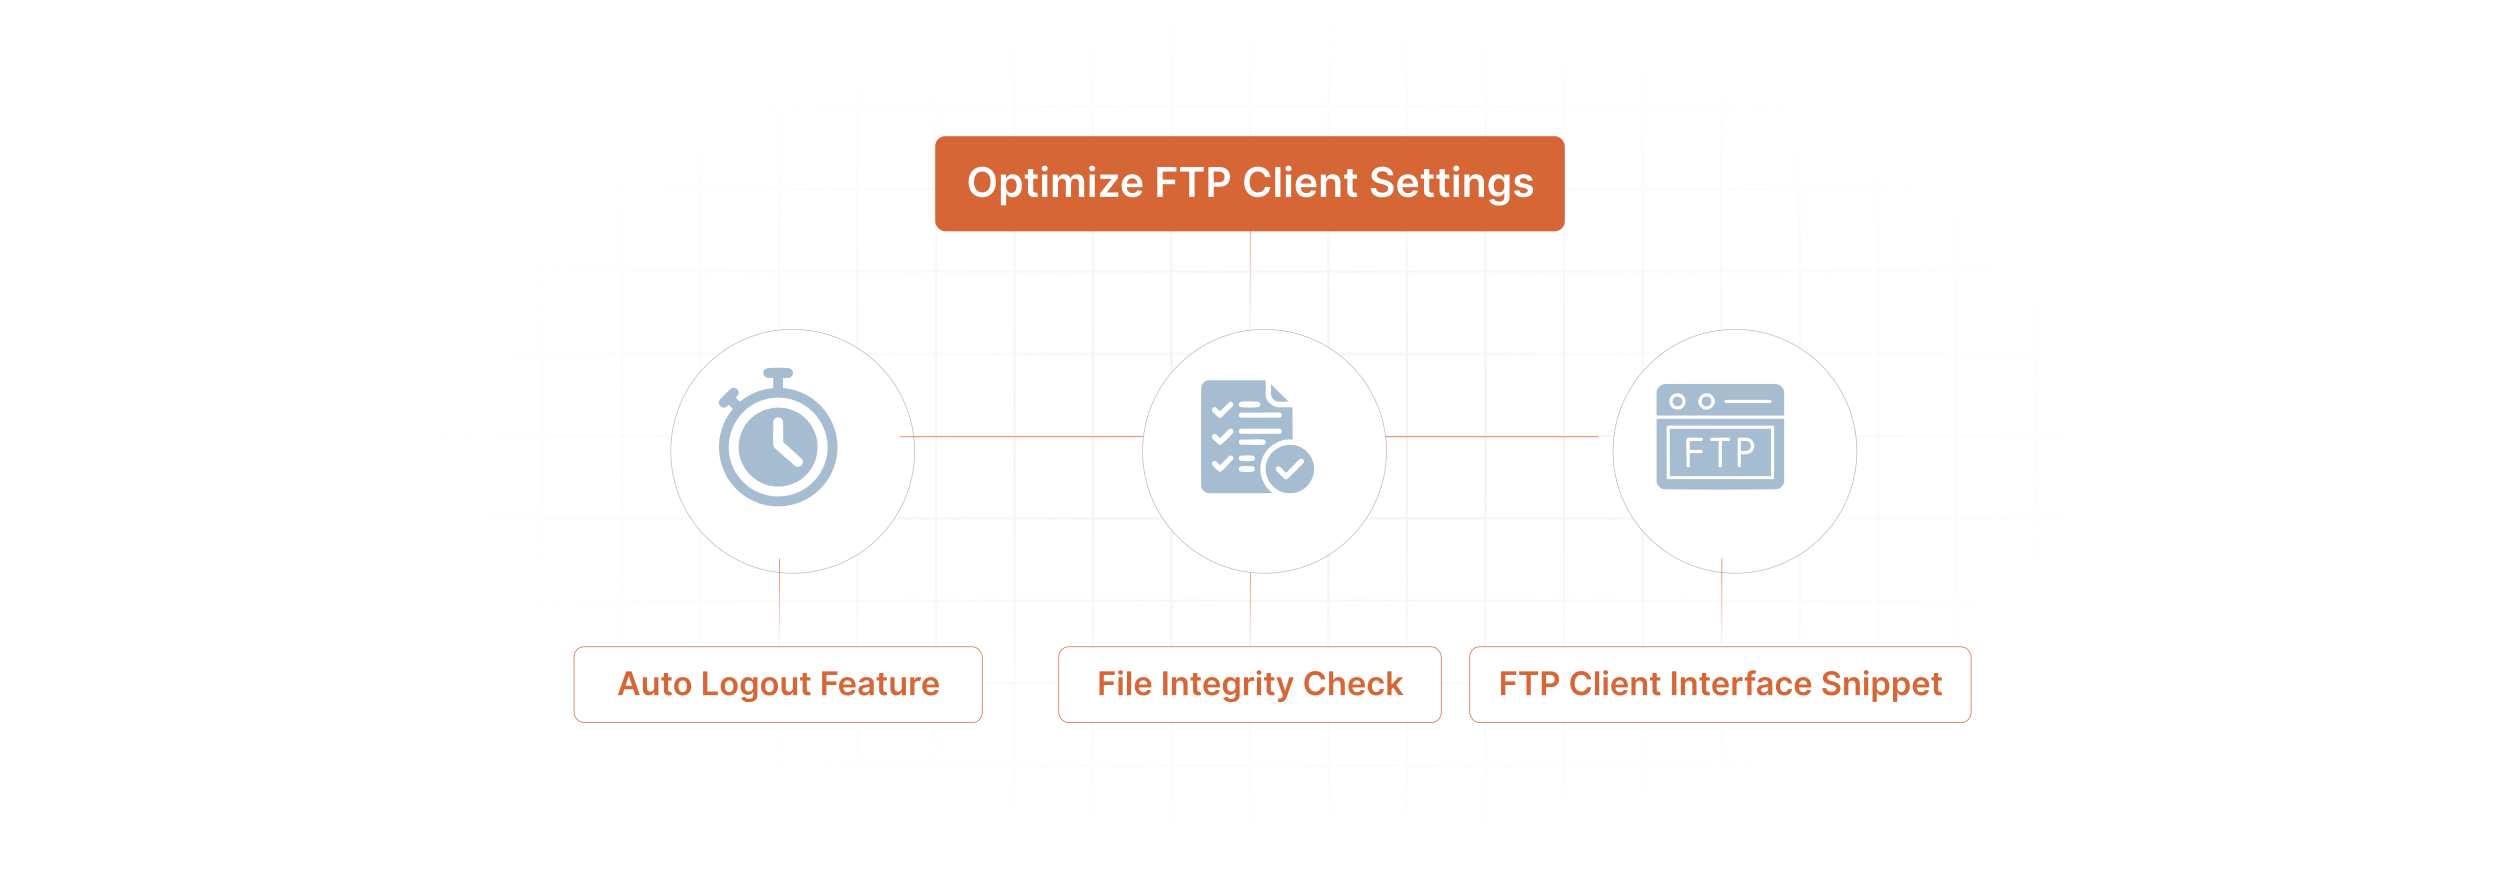 <?xml version="1.0" encoding="UTF-8"?>
<svg id="Layer_1" data-name="Layer 1" xmlns="http://www.w3.org/2000/svg" xmlns:xlink="http://www.w3.org/1999/xlink" viewBox="0 0 860 300">
  <defs>
    <filter id="luminosity-invert" x="39.647" y="-.272" width="782.115" height="300.272" color-interpolation-filters="sRGB" filterUnits="userSpaceOnUse">
      <feColorMatrix result="cm" values="-1 0 0 0 1 0 -1 0 0 1 0 0 -1 0 1 0 0 0 1 0"/>
    </filter>
    <radialGradient id="radial-gradient" cx="439.235" cy="148.479" fx="439.235" fy="148.479" r="298.487" gradientTransform="translate(0 74.962) scale(1 .495)" gradientUnits="userSpaceOnUse">
      <stop offset=".123" stop-color="#000" stop-opacity=".95"/>
      <stop offset="1" stop-color="#000" stop-opacity="0"/>
    </radialGradient>
    <mask id="mask" x="39.647" y="-.272" width="782.115" height="300.272" maskUnits="userSpaceOnUse">
      <g filter="url(#luminosity-invert)">
        <rect x="39.647" y="-.272" width="782.115" height="300.272" fill="url(#radial-gradient)"/>
      </g>
    </mask>
    <filter id="drop-shadow-1" x="509.36" y="67.751" width="175.2" height="175.2" filterUnits="userSpaceOnUse">
      <feOffset dx="5" dy="5"/>
      <feGaussianBlur result="blur" stdDeviation="15"/>
      <feFlood flood-color="#000" flood-opacity=".07"/>
      <feComposite in2="blur" operator="in"/>
      <feComposite in="SourceGraphic"/>
    </filter>
    <filter id="drop-shadow-2" x="185.36" y="67.751" width="174.72" height="175.2" filterUnits="userSpaceOnUse">
      <feOffset dx="5" dy="5"/>
      <feGaussianBlur result="blur-2" stdDeviation="15"/>
      <feFlood flood-color="#000" flood-opacity=".07"/>
      <feComposite in2="blur-2" operator="in"/>
      <feComposite in="SourceGraphic"/>
    </filter>
    <linearGradient id="linear-gradient" x1="430.25" y1="192.189" x2="430.25" y2="222.487" gradientUnits="userSpaceOnUse">
      <stop offset="0" stop-color="#d76636"/>
      <stop offset="1" stop-color="#d76636" stop-opacity="0"/>
    </linearGradient>
    <linearGradient id="linear-gradient-2" x1="430.25" y1="63.206" x2="430.25" y2="108.318" xlink:href="#linear-gradient"/>
    <linearGradient id="linear-gradient-3" x1="592.318" x2="592.318" xlink:href="#linear-gradient"/>
    <linearGradient id="linear-gradient-4" x1="268.182" x2="268.182" xlink:href="#linear-gradient"/>
    <filter id="drop-shadow-3" x="347.6" y="67.751" width="174.72" height="175.2" filterUnits="userSpaceOnUse">
      <feOffset dx="5" dy="5"/>
      <feGaussianBlur result="blur-3" stdDeviation="15"/>
      <feFlood flood-color="#000" flood-opacity=".07"/>
      <feComposite in2="blur-3" operator="in"/>
      <feComposite in="SourceGraphic"/>
    </filter>
  </defs>
  <rect y="0" width="860" height="300" fill="#fff"/>
  <g mask="url(#mask)">
    <g opacity=".4">
      <path d="M808.41,291.922H51.59V8.078h756.819v283.845ZM52.09,291.422h755.819V8.578H52.09v282.845Z" fill="#e6e6e6" stroke="#d6d6d6" stroke-miterlimit="10" stroke-width=".25"/>
      <rect x="51.84" y="36.413" width="756.319" height=".5" fill="#e6e6e6" stroke="#d6d6d6" stroke-miterlimit="10" stroke-width=".25"/>
      <rect x="51.84" y="64.747" width="756.319" height=".5" fill="#e6e6e6" stroke="#d6d6d6" stroke-miterlimit="10" stroke-width=".25"/>
      <rect x="51.84" y="93.082" width="756.319" height=".5" fill="#e6e6e6" stroke="#d6d6d6" stroke-miterlimit="10" stroke-width=".25"/>
      <rect x="51.84" y="121.415" width="756.319" height=".5" fill="none" stroke="#d6d6d6" stroke-miterlimit="10" stroke-width=".25"/>
      <rect x="51.84" y="149.75" width="756.319" height=".5" fill="#e6e6e6" stroke="#d6d6d6" stroke-miterlimit="10" stroke-width=".25"/>
      <rect x="51.84" y="178.084" width="756.319" height=".5" fill="#e6e6e6" stroke="#d6d6d6" stroke-miterlimit="10" stroke-width=".25"/>
      <rect x="51.84" y="206.418" width="756.319" height=".5" fill="#e6e6e6" stroke="#d6d6d6" stroke-miterlimit="10" stroke-width=".25"/>
      <rect x="51.84" y="234.753" width="756.319" height=".5" fill="#e6e6e6" stroke="#d6d6d6" stroke-miterlimit="10" stroke-width=".25"/>
      <rect x="51.84" y="263.087" width="756.319" height=".5" fill="#e6e6e6" stroke="#d6d6d6" stroke-miterlimit="10" stroke-width=".25"/>
      <rect x="780.898" y="8.328" width=".5" height="283.345" fill="#e6e6e6" stroke="#d6d6d6" stroke-miterlimit="10" stroke-width=".25"/>
      <rect x="753.887" y="8.328" width=".5" height="283.345" fill="#e6e6e6" stroke="#d6d6d6" stroke-miterlimit="10" stroke-width=".25"/>
      <rect x="726.875" y="8.328" width=".5" height="283.345" fill="#e6e6e6" stroke="#d6d6d6" stroke-miterlimit="10" stroke-width=".25"/>
      <rect x="699.864" y="8.328" width=".5" height="283.345" fill="#e6e6e6" stroke="#d6d6d6" stroke-miterlimit="10" stroke-width=".25"/>
      <rect x="672.852" y="8.328" width=".5" height="283.345" fill="#e6e6e6" stroke="#d6d6d6" stroke-miterlimit="10" stroke-width=".25"/>
      <rect x="645.841" y="8.328" width=".5" height="283.345" fill="#e6e6e6" stroke="#d6d6d6" stroke-miterlimit="10" stroke-width=".25"/>
      <rect x="618.83" y="8.328" width=".5" height="283.345" fill="#e6e6e6" stroke="#d6d6d6" stroke-miterlimit="10" stroke-width=".25"/>
      <rect x="591.818" y="8.328" width=".5" height="283.345" fill="#e6e6e6" stroke="#d6d6d6" stroke-miterlimit="10" stroke-width=".25"/>
      <rect x="564.807" y="8.328" width=".5" height="283.345" fill="#e6e6e6" stroke="#d6d6d6" stroke-miterlimit="10" stroke-width=".25"/>
      <rect x="537.795" y="8.328" width=".5" height="283.345" fill="#e6e6e6" stroke="#d6d6d6" stroke-miterlimit="10" stroke-width=".25"/>
      <rect x="510.784" y="8.328" width=".5" height="283.345" fill="#e6e6e6" stroke="#d6d6d6" stroke-miterlimit="10" stroke-width=".25"/>
      <rect x="483.772" y="8.328" width=".5" height="283.345" fill="#e6e6e6" stroke="#d6d6d6" stroke-miterlimit="10" stroke-width=".25"/>
      <rect x="456.761" y="8.328" width=".5" height="283.345" fill="#e6e6e6" stroke="#d6d6d6" stroke-miterlimit="10" stroke-width=".25"/>
      <rect x="429.75" y="8.328" width=".5" height="283.345" fill="#e6e6e6" stroke="#d6d6d6" stroke-miterlimit="10" stroke-width=".25"/>
      <rect x="402.738" y="8.328" width=".5" height="283.345" fill="#e6e6e6" stroke="#d6d6d6" stroke-miterlimit="10" stroke-width=".25"/>
      <rect x="375.727" y="8.328" width=".5" height="283.345" fill="#e6e6e6" stroke="#d6d6d6" stroke-miterlimit="10" stroke-width=".25"/>
      <rect x="348.716" y="8.328" width=".5" height="283.345" fill="#e6e6e6" stroke="#d6d6d6" stroke-miterlimit="10" stroke-width=".25"/>
      <rect x="321.704" y="8.328" width=".5" height="283.345" fill="#e6e6e6" stroke="#d6d6d6" stroke-miterlimit="10" stroke-width=".25"/>
      <rect x="294.693" y="8.328" width=".5" height="283.345" fill="#e6e6e6" stroke="#d6d6d6" stroke-miterlimit="10" stroke-width=".25"/>
      <rect x="267.682" y="8.328" width=".5" height="283.345" fill="#e6e6e6" stroke="#d6d6d6" stroke-miterlimit="10" stroke-width=".25"/>
      <rect x="240.67" y="8.328" width=".5" height="283.345" fill="#e6e6e6" stroke="#d6d6d6" stroke-miterlimit="10" stroke-width=".25"/>
      <rect x="213.659" y="8.328" width=".5" height="283.345" fill="#e6e6e6" stroke="#d6d6d6" stroke-miterlimit="10" stroke-width=".25"/>
      <rect x="186.648" y="8.328" width=".5" height="283.345" fill="#e6e6e6" stroke="#d6d6d6" stroke-miterlimit="10" stroke-width=".25"/>
      <rect x="159.636" y="8.328" width=".5" height="283.345" fill="#e6e6e6" stroke="#d6d6d6" stroke-miterlimit="10" stroke-width=".25"/>
      <rect x="132.625" y="8.328" width=".5" height="283.345" fill="#e6e6e6" stroke="#d6d6d6" stroke-miterlimit="10" stroke-width=".25"/>
      <rect x="105.613" y="8.328" width=".5" height="283.345" fill="#e6e6e6" stroke="#d6d6d6" stroke-miterlimit="10" stroke-width=".25"/>
      <rect x="78.602" y="8.328" width=".5" height="283.345" fill="#e6e6e6" stroke="#d6d6d6" stroke-miterlimit="10" stroke-width=".25"/>
    </g>
  </g>
  <circle cx="591.818" cy="150.25" r="41.939" fill="#fff" filter="url(#drop-shadow-1)" stroke="#bababa" stroke-miterlimit="10" stroke-width=".25"/>
  <circle cx="267.682" cy="150.25" r="41.939" fill="#fff" filter="url(#drop-shadow-2)" stroke="#bababa" stroke-miterlimit="10" stroke-width=".25"/>
  <g>
    <rect x="197.476" y="222.487" width="140.411" height="26.091" rx="3.455" ry="3.455" fill="#fff" stroke="#d76636" stroke-miterlimit="10" stroke-width=".25"/>
    <g>
      <path d="M212.518,239.129l2.882-8.188h1.831l2.886,8.188h-1.583l-.68-2.019h-3.078l-.676,2.019h-1.583ZM217.455,235.919l-1.107-3.299h-.064l-1.107,3.299h2.279Z" fill="#d76636"/>
      <path d="M225.035,232.989h1.447v6.141h-1.403v-1.092h-.064c-.28.689-.928,1.172-1.847,1.172-1.208,0-2.047-.836-2.047-2.311v-3.91h1.447v3.686c0,.78.463,1.272,1.159,1.272.64,0,1.307-.464,1.307-1.399v-3.558Z" fill="#d76636"/>
      <path d="M231.027,234.108h-1.211v3.175c0,.583.292.711.656.711.18,0,.344-.035.423-.056l.244,1.132c-.156.052-.44.132-.852.144-1.087.032-1.927-.536-1.919-1.691v-3.414h-.872v-1.119h.872v-1.471h1.447v1.471h1.211v1.119Z" fill="#d76636"/>
      <path d="M231.904,236.083c0-1.903,1.144-3.175,2.942-3.175s2.942,1.272,2.942,3.175c0,1.898-1.143,3.166-2.942,3.166s-2.942-1.268-2.942-3.166ZM236.322,236.079c0-1.123-.488-2.022-1.467-2.022-.996,0-1.483.899-1.483,2.022,0,1.124.488,2.012,1.483,2.012.98,0,1.467-.888,1.467-2.012Z" fill="#d76636"/>
      <path d="M241.857,230.942h1.483v6.944h3.606v1.243h-5.089v-8.188Z" fill="#d76636"/>
      <path d="M247.894,236.083c0-1.903,1.143-3.175,2.942-3.175s2.942,1.272,2.942,3.175c0,1.898-1.144,3.166-2.942,3.166s-2.942-1.268-2.942-3.166ZM252.311,236.079c0-1.123-.488-2.022-1.467-2.022-.996,0-1.483.899-1.483,2.022,0,1.124.488,2.012,1.483,2.012.98,0,1.467-.888,1.467-2.012Z" fill="#d76636"/>
      <path d="M254.952,240.009l1.303-.316c.176.336.56.748,1.431.748.824,0,1.423-.372,1.423-1.252v-1.163h-.072c-.224.452-.716,1.016-1.767,1.016-1.415,0-2.531-1-2.531-3.002,0-2.019,1.115-3.131,2.535-3.131,1.083,0,1.543.651,1.763,1.096h.08v-1.016h1.427v6.24c0,1.548-1.223,2.307-2.882,2.307-1.563,0-2.447-.691-2.71-1.526ZM259.118,236.031c0-1.163-.512-1.935-1.443-1.935-.964,0-1.46.819-1.46,1.935,0,1.132.504,1.875,1.46,1.875.923,0,1.443-.703,1.443-1.875Z" fill="#d76636"/>
      <path d="M261.759,236.083c0-1.903,1.143-3.175,2.942-3.175s2.942,1.272,2.942,3.175c0,1.898-1.144,3.166-2.942,3.166s-2.942-1.268-2.942-3.166ZM266.176,236.079c0-1.123-.488-2.022-1.467-2.022-.996,0-1.483.899-1.483,2.022,0,1.124.488,2.012,1.483,2.012.98,0,1.467-.888,1.467-2.012Z" fill="#d76636"/>
      <path d="M272.772,232.989h1.447v6.141h-1.403v-1.092h-.065c-.279.689-.927,1.172-1.847,1.172-1.207,0-2.047-.836-2.047-2.311v-3.91h1.447v3.686c0,.78.464,1.272,1.159,1.272.64,0,1.308-.464,1.308-1.399v-3.558Z" fill="#d76636"/>
      <path d="M278.762,234.108h-1.211v3.175c0,.583.292.711.655.711.181,0,.344-.035.424-.056l.244,1.132c-.156.052-.44.132-.852.144-1.087.032-1.927-.536-1.919-1.691v-3.414h-.871v-1.119h.871v-1.471h1.447v1.471h1.211v1.119Z" fill="#d76636"/>
      <path d="M282.822,230.942h5.245v1.243h-3.762v2.223h3.401v1.243h-3.401v3.478h-1.483v-8.188Z" fill="#d76636"/>
      <path d="M288.631,236.095c0-1.895,1.147-3.187,2.906-3.187,1.512,0,2.807.947,2.807,3.103v.443h-4.277c.012,1.052.632,1.667,1.567,1.667.623,0,1.103-.272,1.299-.791l1.352.151c-.256,1.067-1.239,1.768-2.671,1.768-1.851,0-2.982-1.228-2.982-3.154ZM292.957,235.479c-.008-.835-.568-1.442-1.399-1.442-.863,0-1.443.659-1.487,1.442h2.887Z" fill="#d76636"/>
      <path d="M295.271,237.407c0-1.384,1.139-1.739,2.33-1.867,1.084-.116,1.52-.136,1.52-.552v-.024c0-.604-.368-.947-1.039-.947-.708,0-1.116.36-1.26.779l-1.352-.191c.32-1.119,1.312-1.695,2.603-1.695,1.172,0,2.495.488,2.495,2.111v4.109h-1.392v-.844h-.048c-.264.516-.84.968-1.803.968-1.172,0-2.055-.64-2.055-1.847ZM299.124,236.926v-.724c-.188.152-.947.248-1.327.3-.647.093-1.132.324-1.132.88,0,.532.433.808,1.036.808.871,0,1.423-.58,1.423-1.264Z" fill="#d76636"/>
      <path d="M305.083,234.108h-1.211v3.175c0,.583.292.711.655.711.181,0,.344-.035.424-.056l.244,1.132c-.156.052-.44.132-.852.144-1.088.032-1.927-.536-1.919-1.691v-3.414h-.871v-1.119h.871v-1.471h1.447v1.471h1.211v1.119Z" fill="#d76636"/>
      <path d="M310.202,232.989h1.447v6.141h-1.403v-1.092h-.064c-.28.689-.928,1.172-1.848,1.172-1.207,0-2.047-.836-2.047-2.311v-3.91h1.447v3.686c0,.78.464,1.272,1.16,1.272.64,0,1.307-.464,1.307-1.399v-3.558Z" fill="#d76636"/>
      <path d="M313.127,232.989h1.403v1.023h.065c.224-.712.808-1.111,1.515-1.111.332,0,.608.088.824.224l-.448,1.199c-.155-.071-.336-.128-.571-.128-.756,0-1.34.548-1.34,1.323v3.61h-1.447v-6.141Z" fill="#d76636"/>
      <path d="M317.259,236.095c0-1.895,1.147-3.187,2.906-3.187,1.512,0,2.807.947,2.807,3.103v.443h-4.277c.012,1.052.632,1.667,1.567,1.667.623,0,1.103-.272,1.299-.791l1.352.151c-.256,1.067-1.239,1.768-2.671,1.768-1.851,0-2.982-1.228-2.982-3.154ZM321.585,235.479c-.009-.835-.568-1.442-1.399-1.442-.863,0-1.443.659-1.487,1.442h2.887Z" fill="#d76636"/>
    </g>
  </g>
  <g>
    <rect x="505.584" y="222.487" width="172.468" height="26.091" rx="3.455" ry="3.455" fill="#fff" stroke="#d76636" stroke-miterlimit="10" stroke-width=".25"/>
    <g>
      <path d="M516.362,230.942h5.245v1.243h-3.762v2.223h3.402v1.243h-3.402v3.478h-1.483v-8.188Z" fill="#d76636"/>
      <path d="M522.586,230.942h6.532v1.243h-2.53v6.944h-1.471v-6.944h-2.531v-1.243Z" fill="#d76636"/>
      <path d="M530.363,230.942h3.07c1.883,0,2.887,1.147,2.887,2.711,0,1.574-1.016,2.71-2.906,2.71h-1.568v2.767h-1.482v-8.188ZM533.214,235.144c1.103,0,1.595-.62,1.595-1.491,0-.872-.492-1.472-1.603-1.472h-1.359v2.963h1.368Z" fill="#d76636"/>
      <path d="M545.9,233.705c-.172-.98-.951-1.543-1.947-1.543-1.339,0-2.282,1.027-2.282,2.874,0,1.879.952,2.874,2.278,2.874.981,0,1.764-.539,1.951-1.499l1.496.008c-.229,1.563-1.52,2.823-3.467,2.823-2.158,0-3.75-1.563-3.75-4.206,0-2.647,1.611-4.206,3.75-4.206,1.815,0,3.215,1.056,3.467,2.875h-1.496Z" fill="#d76636"/>
      <path d="M550.131,239.129h-1.447v-8.188h1.447v8.188Z" fill="#d76636"/>
      <path d="M551.502,231.333c0-.435.376-.787.84-.787.46,0,.836.352.836.787,0,.432-.376.784-.836.784-.464,0-.84-.352-.84-.784ZM551.614,232.989h1.447v6.141h-1.447v-6.141Z" fill="#d76636"/>
      <path d="M554.28,236.095c0-1.895,1.147-3.187,2.907-3.187,1.511,0,2.806.947,2.806,3.103v.443h-4.277c.012,1.052.632,1.667,1.567,1.667.623,0,1.103-.272,1.299-.791l1.352.151c-.256,1.067-1.239,1.768-2.671,1.768-1.851,0-2.982-1.228-2.982-3.154ZM558.606,235.479c-.008-.835-.566-1.442-1.398-1.442-.863,0-1.443.659-1.487,1.442h2.886Z" fill="#d76636"/>
      <path d="M562.654,239.129h-1.447v-6.141h1.384v1.043h.071c.28-.684.912-1.123,1.832-1.123,1.267,0,2.106.84,2.103,2.311v3.91h-1.447v-3.686c0-.82-.448-1.312-1.195-1.312-.764,0-1.3.512-1.3,1.399v3.598Z" fill="#d76636"/>
      <path d="M571.129,234.108h-1.211v3.175c0,.583.291.711.655.711.18,0,.344-.035.424-.056l.243,1.132c-.155.052-.44.132-.852.144-1.087.032-1.926-.536-1.918-1.691v-3.414h-.872v-1.119h.872v-1.471h1.447v1.471h1.211v1.119Z" fill="#d76636"/>
      <path d="M576.672,239.129h-1.483v-8.188h1.483v8.188Z" fill="#d76636"/>
      <path d="M579.662,239.129h-1.447v-6.141h1.383v1.043h.072c.279-.684.912-1.123,1.831-1.123,1.267,0,2.106.84,2.103,2.311v3.91h-1.447v-3.686c0-.82-.447-1.312-1.195-1.312-.764,0-1.299.512-1.299,1.399v3.598Z" fill="#d76636"/>
      <path d="M588.136,234.108h-1.212v3.175c0,.583.293.711.656.711.18,0,.344-.035.424-.056l.244,1.132c-.156.052-.44.132-.852.144-1.088.032-1.928-.536-1.92-1.691v-3.414h-.871v-1.119h.871v-1.471h1.447v1.471h1.212v1.119Z" fill="#d76636"/>
      <path d="M589.014,236.095c0-1.895,1.147-3.187,2.906-3.187,1.511,0,2.807.947,2.807,3.103v.443h-4.277c.012,1.052.631,1.667,1.566,1.667.624,0,1.103-.272,1.3-.791l1.351.151c-.256,1.067-1.239,1.768-2.67,1.768-1.852,0-2.982-1.228-2.982-3.154ZM593.339,235.479c-.008-.835-.567-1.442-1.399-1.442-.863,0-1.443.659-1.486,1.442h2.886Z" fill="#d76636"/>
      <path d="M595.939,232.989h1.403v1.023h.065c.224-.712.811-1.111,1.515-1.111.16,0,.388.016.52.04v1.331c-.124-.04-.428-.084-.672-.084-.796,0-1.384.552-1.384,1.331v3.61h-1.447v-6.141Z" fill="#d76636"/>
      <path d="M603.805,234.108h-1.275v5.021h-1.447v-5.021h-.907v-1.119h.907v-.58c0-1.239.852-1.851,1.919-1.851.5,0,.912.103,1.1.168l-.292,1.119c-.119-.036-.311-.088-.539-.088-.54,0-.74.268-.74.748v.483h1.275v1.119Z" fill="#d76636"/>
      <path d="M604.392,237.407c0-1.384,1.139-1.739,2.33-1.867,1.084-.116,1.52-.136,1.52-.552v-.024c0-.604-.368-.947-1.039-.947-.708,0-1.116.36-1.26.779l-1.352-.191c.32-1.119,1.312-1.695,2.603-1.695,1.172,0,2.495.488,2.495,2.111v4.109h-1.392v-.844h-.048c-.264.516-.84.968-1.803.968-1.172,0-2.055-.64-2.055-1.847ZM608.245,236.926v-.724c-.188.152-.947.248-1.327.3-.647.093-1.132.324-1.132.88,0,.532.433.808,1.036.808.871,0,1.423-.58,1.423-1.264Z" fill="#d76636"/>
      <path d="M610.875,236.083c0-1.875,1.136-3.175,2.935-3.175,1.499,0,2.539.876,2.639,2.207h-1.384c-.111-.592-.539-1.039-1.234-1.039-.892,0-1.487.743-1.487,1.982,0,1.255.583,2.011,1.487,2.011.635,0,1.111-.38,1.234-1.039h1.384c-.104,1.303-1.088,2.219-2.631,2.219-1.835,0-2.942-1.308-2.942-3.166Z" fill="#d76636"/>
      <path d="M617.366,236.095c0-1.895,1.147-3.187,2.906-3.187,1.512,0,2.807.947,2.807,3.103v.443h-4.277c.012,1.052.632,1.667,1.567,1.667.623,0,1.103-.272,1.299-.791l1.352.151c-.256,1.067-1.239,1.768-2.671,1.768-1.851,0-2.982-1.228-2.982-3.154ZM621.692,235.479c-.009-.835-.568-1.442-1.399-1.442-.863,0-1.443.659-1.487,1.442h2.887Z" fill="#d76636"/>
      <path d="M630.055,232.085c-.928,0-1.48.451-1.483,1.067-.008.684.72.968,1.392,1.127l.768.192c1.231.292,2.402.94,2.406,2.358-.004,1.443-1.143,2.423-3.106,2.423-1.907,0-3.119-.916-3.179-2.543h1.459c.06.859.78,1.275,1.707,1.275.968,0,1.632-.468,1.636-1.167-.004-.636-.588-.912-1.472-1.136l-.932-.239c-1.347-.349-2.183-1.023-2.183-2.199-.004-1.447,1.287-2.415,3.007-2.415,1.742,0,2.922.98,2.95,2.363h-1.428c-.076-.696-.659-1.107-1.543-1.107Z" fill="#d76636"/>
      <path d="M635.829,239.129h-1.447v-6.141h1.384v1.043h.072c.279-.684.911-1.123,1.83-1.123,1.268,0,2.107.84,2.103,2.311v3.91h-1.447v-3.686c0-.82-.448-1.312-1.195-1.312-.764,0-1.3.512-1.3,1.399v3.598Z" fill="#d76636"/>
      <path d="M641.125,231.333c0-.435.376-.787.84-.787.459,0,.835.352.835.787,0,.432-.376.784-.835.784-.464,0-.84-.352-.84-.784ZM641.236,232.989h1.447v6.141h-1.447v-6.141Z" fill="#d76636"/>
      <path d="M644.167,232.989h1.424v1.016h.084c.22-.444.672-1.096,1.755-1.096,1.419,0,2.534,1.111,2.534,3.158,0,2.023-1.083,3.171-2.53,3.171-1.056,0-1.531-.628-1.759-1.076h-.06v3.271h-1.447v-8.443ZM647.03,238.05c.955,0,1.459-.84,1.459-1.991,0-1.144-.496-1.963-1.459-1.963-.932,0-1.443.771-1.443,1.963s.519,1.991,1.443,1.991Z" fill="#d76636"/>
      <path d="M651.189,232.989h1.424v1.016h.084c.22-.444.672-1.096,1.755-1.096,1.419,0,2.534,1.111,2.534,3.158,0,2.023-1.083,3.171-2.53,3.171-1.056,0-1.531-.628-1.759-1.076h-.06v3.271h-1.447v-8.443ZM654.053,238.05c.955,0,1.459-.84,1.459-1.991,0-1.144-.496-1.963-1.459-1.963-.932,0-1.443.771-1.443,1.963s.519,1.991,1.443,1.991Z" fill="#d76636"/>
      <path d="M657.948,236.095c0-1.895,1.147-3.187,2.906-3.187,1.512,0,2.807.947,2.807,3.103v.443h-4.277c.012,1.052.632,1.667,1.567,1.667.623,0,1.103-.272,1.299-.791l1.352.151c-.256,1.067-1.239,1.768-2.671,1.768-1.851,0-2.982-1.228-2.982-3.154ZM662.274,235.479c-.009-.835-.568-1.442-1.399-1.442-.863,0-1.443.659-1.487,1.442h2.887Z" fill="#d76636"/>
      <path d="M667.941,234.108h-1.211v3.175c0,.583.292.711.655.711.181,0,.344-.035.424-.056l.244,1.132c-.156.052-.44.132-.852.144-1.087.032-1.927-.536-1.919-1.691v-3.414h-.871v-1.119h.871v-1.471h1.447v1.471h1.211v1.119Z" fill="#d76636"/>
    </g>
  </g>
  <g>
    <rect x="364.202" y="222.487" width="131.595" height="26.091" rx="3.455" ry="3.455" fill="#fff" stroke="#d76636" stroke-miterlimit="10" stroke-width=".25"/>
    <g>
      <path d="M378.232,230.942h5.245v1.243h-3.762v2.223h3.402v1.243h-3.402v3.478h-1.483v-8.188Z" fill="#d76636"/>
      <path d="M384.64,231.333c0-.435.376-.787.839-.787.46,0,.835.352.835.787,0,.432-.376.784-.835.784-.464,0-.839-.352-.839-.784ZM384.752,232.989h1.447v6.141h-1.447v-6.141Z" fill="#d76636"/>
      <path d="M389.129,239.129h-1.447v-8.188h1.447v8.188Z" fill="#d76636"/>
      <path d="M390.349,236.095c0-1.895,1.147-3.187,2.906-3.187,1.511,0,2.806.947,2.806,3.103v.443h-4.277c.012,1.052.631,1.667,1.567,1.667.624,0,1.103-.272,1.299-.791l1.352.151c-.256,1.067-1.24,1.768-2.671,1.768-1.851,0-2.982-1.228-2.982-3.154ZM394.674,235.479c-.008-.835-.567-1.442-1.399-1.442-.864,0-1.443.659-1.487,1.442h2.886Z" fill="#d76636"/>
      <path d="M401.613,239.129h-1.483v-8.188h1.483v8.188Z" fill="#d76636"/>
      <path d="M404.603,239.129h-1.447v-6.141h1.383v1.043h.072c.28-.684.912-1.123,1.831-1.123,1.267,0,2.107.84,2.103,2.311v3.91h-1.447v-3.686c0-.82-.448-1.312-1.195-1.312-.764,0-1.299.512-1.299,1.399v3.598Z" fill="#d76636"/>
      <path d="M413.077,234.108h-1.211v3.175c0,.583.292.711.656.711.18,0,.344-.035.424-.056l.244,1.132c-.156.052-.44.132-.852.144-1.087.032-1.927-.536-1.919-1.691v-3.414h-.872v-1.119h.872v-1.471h1.447v1.471h1.211v1.119Z" fill="#d76636"/>
      <path d="M413.955,236.095c0-1.895,1.147-3.187,2.906-3.187,1.511,0,2.806.947,2.806,3.103v.443h-4.277c.012,1.052.631,1.667,1.567,1.667.624,0,1.103-.272,1.299-.791l1.352.151c-.256,1.067-1.24,1.768-2.671,1.768-1.851,0-2.982-1.228-2.982-3.154ZM418.28,235.479c-.008-.835-.567-1.442-1.399-1.442-.864,0-1.443.659-1.487,1.442h2.886Z" fill="#d76636"/>
      <path d="M420.842,240.009l1.303-.316c.176.336.56.748,1.431.748.824,0,1.423-.372,1.423-1.252v-1.163h-.072c-.224.452-.716,1.016-1.767,1.016-1.415,0-2.531-1-2.531-3.002,0-2.019,1.115-3.131,2.535-3.131,1.083,0,1.543.651,1.763,1.096h.08v-1.016h1.427v6.24c0,1.548-1.223,2.307-2.882,2.307-1.563,0-2.447-.691-2.71-1.526ZM425.007,236.031c0-1.163-.512-1.935-1.443-1.935-.964,0-1.46.819-1.46,1.935,0,1.132.504,1.875,1.46,1.875.923,0,1.443-.703,1.443-1.875Z" fill="#d76636"/>
      <path d="M427.912,232.989h1.403v1.023h.064c.224-.712.811-1.111,1.515-1.111.16,0,.388.016.519.04v1.331c-.124-.04-.428-.084-.671-.084-.796,0-1.383.552-1.383,1.331v3.61h-1.447v-6.141Z" fill="#d76636"/>
      <path d="M432.26,231.333c0-.435.376-.787.84-.787.459,0,.835.352.835.787,0,.432-.376.784-.835.784-.464,0-.84-.352-.84-.784ZM432.371,232.989h1.447v6.141h-1.447v-6.141Z" fill="#d76636"/>
      <path d="M438.368,234.108h-1.211v3.175c0,.583.292.711.655.711.181,0,.344-.035.424-.056l.244,1.132c-.156.052-.44.132-.852.144-1.088.032-1.927-.536-1.919-1.691v-3.414h-.871v-1.119h.871v-1.471h1.447v1.471h1.211v1.119Z" fill="#d76636"/>
      <path d="M439.51,241.356l.336-1.159c.632.184,1.051.128,1.323-.548l.144-.392-2.227-6.269h1.535l1.415,4.638h.065l1.419-4.638h1.539l-2.478,6.94c-.344.967-1.039,1.591-2.159,1.591-.424,0-.747-.096-.911-.164Z" fill="#d76636"/>
      <path d="M454.416,233.705c-.172-.98-.951-1.543-1.946-1.543-1.34,0-2.283,1.027-2.283,2.874,0,1.879.951,2.874,2.278,2.874.98,0,1.764-.539,1.951-1.499l1.495.008c-.228,1.563-1.519,2.823-3.466,2.823-2.159,0-3.75-1.563-3.75-4.206,0-2.647,1.611-4.206,3.75-4.206,1.815,0,3.214,1.056,3.466,2.875h-1.495Z" fill="#d76636"/>
      <path d="M458.647,239.129h-1.447v-8.188h1.416v3.09h.071c.284-.695.884-1.123,1.827-1.123,1.275,0,2.115.828,2.115,2.311v3.91h-1.447v-3.686c0-.828-.448-1.312-1.207-1.312-.776,0-1.328.512-1.328,1.399v3.598Z" fill="#d76636"/>
      <path d="M463.826,236.095c0-1.895,1.147-3.187,2.906-3.187,1.512,0,2.807.947,2.807,3.103v.443h-4.277c.012,1.052.632,1.667,1.567,1.667.623,0,1.103-.272,1.299-.791l1.352.151c-.256,1.067-1.239,1.768-2.671,1.768-1.851,0-2.982-1.228-2.982-3.154ZM468.152,235.479c-.008-.835-.568-1.442-1.399-1.442-.863,0-1.443.659-1.487,1.442h2.887Z" fill="#d76636"/>
      <path d="M470.489,236.083c0-1.875,1.136-3.175,2.935-3.175,1.499,0,2.539.876,2.639,2.207h-1.383c-.112-.592-.54-1.039-1.235-1.039-.892,0-1.487.743-1.487,1.982,0,1.255.583,2.011,1.487,2.011.635,0,1.111-.38,1.235-1.039h1.383c-.103,1.303-1.088,2.219-2.631,2.219-1.835,0-2.942-1.308-2.942-3.166Z" fill="#d76636"/>
      <path d="M477.244,230.942h1.447v4.514h.101l2.206-2.467h1.691l-2.379,2.65,2.519,3.49h-1.73l-1.879-2.627-.528.565v2.062h-1.447v-8.188Z" fill="#d76636"/>
    </g>
  </g>
  <line x1="430.25" y1="192.189" x2="430.25" y2="222.487" fill="none" stroke="url(#linear-gradient)" stroke-miterlimit="10" stroke-width=".25"/>
  <line x1="430.25" y1="63.206" x2="430.25" y2="108.318" fill="none" stroke="url(#linear-gradient-2)" stroke-miterlimit="10" stroke-width=".25"/>
  <line x1="592.318" y1="192.189" x2="592.318" y2="222.487" fill="none" stroke="url(#linear-gradient-3)" stroke-miterlimit="10" stroke-width=".25"/>
  <line x1="268.182" y1="192.189" x2="268.182" y2="222.487" fill="none" stroke="url(#linear-gradient-4)" stroke-miterlimit="10" stroke-width=".25"/>
  <g>
    <path d="M269.382,130.011l-.001,3.505c12.795,1.026,21.428,13.505,17.912,25.932-3.342,11.812-16.533,18-27.823,13.023-12.4-5.467-16.084-21.375-7.39-31.788l-1.345-1.426c-.184-.032-.601.556-.787.677-1.552,1.013-3.392-.828-2.379-2.379.278-.426,3.371-3.517,3.816-3.829,1.574-1.103,3.463.76,2.438,2.332-.121.186-.71.602-.677.787l1.407,1.327c3.262-2.605,7.218-4.391,11.432-4.656l-.001-3.505h-2.07c-.513,0-1.219-.846-1.301-1.353-.194-1.2.569-1.964,1.722-2.05,1.804-.134,5.017-.157,6.803 0,1.382.122,2.142,1.554,1.323,2.713-.155.22-.762.69-1.009.69h-2.07ZM266.494,136.838c-13.108.899-20.346,15.98-12.698,26.761,6.934,9.775,21.538,9.519,28.117-.508,7.694-11.727-1.489-27.208-15.419-26.253Z" fill="#a6bdd1"/>
    <path d="M277.308,144.171c6.692,6.723,4.584,18.208-4.065,22.035-11.04,4.885-22.5-5.908-18.271-17.213,3.428-9.166,15.396-11.794,22.337-4.821ZM267.338,143.629c-.666.108-1.252.745-1.343,1.417.151,2.532-.234,5.356-.014,7.853.078.89.575,1.228,1.171,1.802,2.008,1.937,4.361,3.672,6.376,5.621,1.633.955,3.33-.764,2.379-2.379l-6.469-5.847-.081-7.14c-.223-.948-1.055-1.483-2.019-1.327Z" fill="#a6bdd1"/>
  </g>
  <g>
    <path d="M610.77,132.063c.413.124.785.117,1.2.3.964.426,1.574,1.352,1.801,2.357v8.229h-43.907v-8.186c0-.874,1.01-2.068,1.801-2.4l1.2-.3h37.904ZM576.446,135.341c-2.853.442-2.969,5.025.104,5.513,4.301.683,4.428-6.215-.104-5.513ZM585.074,140.091c2.486,2.486,6.447-1.102,4.13-3.828-2.469-2.904-6.882,1.077-4.13,3.828ZM593.595,137.568c-.688.239-.411,1.057.237,1.098h14.925c.774-.062.918-1.021.085-1.118l-15.248.02Z" fill="#a6bdd1"/>
    <path d="M613.772,144.064v21.688c-.269,1.259-1.122,2.231-2.379,2.551-13.051.165-26.169.2-39.218-.018-1.012-.184-2.311-1.534-2.311-2.576v-21.645h43.907ZM573.785,146.397c-.324.093-.51.369-.494.706l.068,17.514.214.214h36.491l.214-.214-.001-17.874-.3-.3-36.192-.046Z" fill="#a6bdd1"/>
    <path d="M576.617,136.456c1.989-.338,2.897,1.986,1.389,3.017-1.531,1.047-3.372-.74-2.382-2.295.203-.32.614-.657.993-.722Z" fill="#a6bdd1"/>
    <path d="M586.564,136.454c2.845-.587,2.824,3.644.245,3.316-1.824-.232-1.87-2.981-.245-3.316Z" fill="#a6bdd1"/>
    <path d="M609.227,147.493v16.287h-34.817v-16.287h34.817ZM581.27,151.693h4.073c.429,0,.618-.997-.002-1.112-1.471.091-3.095-.129-4.546-.006-.511.043-.597.21-.644.728-.256,2.827.197,6.046.01,8.914.124.794,1.11.566,1.11.176v-4.5h4.159c.335,0,.521-1.114-.172-1.114h-3.988v-3.086ZM592.333,151.693h2.444c.345,0,.753-1.031-.166-1.12-1.854-.178-4.018.129-5.904.024-.381.084-.517.548-.323.865.013.021.285.231.304.231h2.53v8.787c0,.36,1.115.427,1.115-.257v-8.529ZM598.85,156.237h2.101c.445,0,1.399-.527,1.718-.854,1.57-1.607.64-4.483-1.569-4.782-.393-.053-2.871-.081-3.106.023-.081.036-.157.143-.214.214l-.039,9.464c.117.748,1.109.465,1.109-.08v-3.986Z" fill="#a6bdd1"/>
    <path d="M598.85,155.122v-3.429h2.187c.16,0,.722.374.852.519.721.807.577,2.065-.352,2.638-.108.067-.586.271-.672.271h-2.015Z" fill="#a6bdd1"/>
  </g>
  <line x1="309.62" y1="150.25" x2="549.88" y2="150.25" fill="#fff" stroke="#d76636" stroke-miterlimit="10" stroke-width=".25"/>
  <circle cx="430" cy="150.25" r="41.939" fill="#fff" filter="url(#drop-shadow-3)" stroke="#bababa" stroke-miterlimit="10" stroke-width=".25"/>
  <g>
    <path d="M415.527,169.66c-1.254-.287-2.162-1.175-2.342-2.472l-.004-33.819c.133-1.35,1.139-2.372,2.477-2.554l19.268-.005.473.091v5.072c0,1.988,2.437,4.119,4.382,4.119h4.816l.087,11.099h-2.126c-1.549,0-4.249,1.376-5.425,2.384-5.082,4.356-4.658,12.179.695,16.086h-22.302ZM423.315,138.202c-.165.015-.403.143-.542.241l-3.049,3.029c-.178.031-1.15-1.209-1.589-1.341-.891-.268-1.467.446-1.124,1.296.099.244,1.723,1.903,1.993,2.084.342.228.699.313,1.1.157l4.032-4.035c.437-.586-.105-1.497-.821-1.43ZM433.287,138.474c-.154-.158-.486-.265-.708-.29-1.096-.124-4.482-.143-5.547.007-1.193.168-1.194,1.725,0,1.893.989.139,4.636.139,5.626,0,.801-.113,1.194-1.032.629-1.611ZM426.872,141.933c-.877.252-.974,1.267-.214,1.735l13.753 0c.893-.495.625-1.658-.368-1.755l-13.171.02ZM423.14,147.478c-.716.157-3.251,3.277-3.491,3.277-.667-.513-1.343-1.888-2.33-1.286-.412.251-.517.741-.338,1.179.215.526,1.767,1.623,2.147,2.19.574.373.941.115,1.391-.259.898-.746,2.594-2.441,3.341-3.338.245-.294.467-.532.427-.945-.053-.552-.607-.937-1.147-.818ZM426.872,147.482c-.877.252-.974,1.267-.214,1.735l13.753 0c.893-.495.625-1.658-.368-1.755l-13.171.02ZM435.113,151.391c-.157-.138-.414-.186-.62-.205-2.397-.218-5.123.174-7.556.003-1.037.159-1.062,1.652.007,1.817,2.386-.188,5.211.271,7.544.005.846-.096,1.249-1.068.624-1.62ZM424.005,156.94c-.261-.231-.824-.281-1.134-.103l-3.222,3.196c-.092,0-1.072-1.151-1.301-1.3-.819-.532-1.679.224-1.393,1.133.047.149,1.925,2.066,2.134,2.202.47.304.782.24,1.213-.08,1.286-.954,2.524-2.78,3.817-3.817.267-.351.212-.943-.114-1.231ZM431.467,158.274c.412-.465.231-1.421-.455-1.529-.637-.1-3.519-.101-4.156,0-.909.144-.99,1.644.087,1.81.694.107,3.182.095,3.902.008.182-.022.508-.161.621-.289ZM426.404,162c.158.158.484.264.708.289.759.086,2.893.093,3.637-.008,1.256-.171,1.259-1.721,0-1.892-.709-.096-3.012-.1-3.716-0-.801.113-1.222,1.017-.629,1.611Z" fill="#a6bdd1"/>
    <path d="M444.598,169.66c-.458.042-1.278.042-1.736,0-3.888-.358-7.184-3.806-7.462-7.675-.597-8.299,10.046-12.301,15.048-5.584,3.782,5.08.477,12.676-5.85,13.259ZM447.528,157.797c-.257.038-.526.248-.719.415l-4.349,4.418c-.192.034-1.735-1.753-2.07-1.989-.982-.692-2.005.367-1.218,1.39.337.438,2.235,2.354,2.655,2.637.395.266.664.292,1.096.067l5.479-5.451c.5-.649-.083-1.604-.874-1.486Z" fill="#a6bdd1"/>
    <path d="M443.297,138.184h-3.862c-.914,0-2.213-1.575-2.213-2.471v-3.512l6.075,5.983Z" fill="#a6bdd1"/>
  </g>
  <g>
    <rect x="321.705" y="46.842" width="216.591" height="32.728" rx="3.455" ry="3.455" fill="#d76636"/>
    <g>
      <path d="M337.902,67.859c-2.693,0-4.71-1.957-4.71-5.266,0-3.313,2.017-5.266,4.71-5.266,2.688,0,4.71,1.952,4.71,5.266s-2.022,5.266-4.71,5.266ZM337.902,58.995c-1.667,0-2.843,1.267-2.843,3.599s1.176,3.599,2.843,3.599c1.671,0,2.843-1.267,2.843-3.599s-1.171-3.599-2.843-3.599Z" fill="#fff"/>
      <path d="M344.3,60.031h1.781v1.272h.105c.275-.556.841-1.371,2.197-1.371,1.776,0,3.173,1.391,3.173,3.953,0,2.533-1.356,3.969-3.168,3.969-1.321,0-1.917-.785-2.202-1.346h-.075v4.094h-1.812v-10.57ZM347.883,66.367c1.196,0,1.827-1.051,1.827-2.492,0-1.432-.621-2.457-1.827-2.457-1.166,0-1.807.966-1.807,2.457s.651,2.492,1.807,2.492Z" fill="#fff"/>
      <path d="M356.947,61.432h-1.516v3.974c0,.731.365.891.82.891.226,0,.431-.045.531-.069l.305,1.416c-.195.065-.55.165-1.066.181-1.361.039-2.413-.671-2.402-2.117v-4.274h-1.091v-1.401h1.091v-1.842h1.812v1.842h1.516v1.401Z" fill="#fff"/>
      <path d="M358.326,57.959c0-.545.471-.986,1.051-.986.576,0,1.046.441,1.046.986,0,.541-.47.981-1.046.981-.581,0-1.051-.44-1.051-.981ZM358.467,60.031h1.812v7.688h-1.812v-7.688Z" fill="#fff"/>
      <path d="M362.143,60.031h1.731v1.307h.09c.32-.876,1.091-1.406,2.122-1.406,1.036,0,1.782.535,2.077,1.406h.08c.34-.856,1.191-1.406,2.308-1.406,1.411,0,2.402.91,2.402,2.627v5.16h-1.817v-4.88c0-.95-.581-1.382-1.312-1.382-.875,0-1.391.602-1.391,1.467v4.795h-1.777v-4.955c0-.791-.525-1.307-1.292-1.307-.78,0-1.411.641-1.411,1.587v4.675h-1.812v-7.688Z" fill="#fff"/>
      <path d="M374.662,57.959c0-.545.47-.986,1.051-.986.576,0,1.046.441,1.046.986,0,.541-.47.981-1.046.981-.581,0-1.051-.44-1.051-.981ZM374.802,60.031h1.812v7.688h-1.812v-7.688Z" fill="#fff"/>
      <path d="M378.378,66.567l3.964-4.97v-.065h-3.834v-1.502h6.051v1.236l-3.773,4.885v.065h3.904v1.502h-6.311v-1.151Z" fill="#fff"/>
      <path d="M385.85,63.919c0-2.372,1.437-3.988,3.639-3.988,1.892,0,3.513,1.185,3.513,3.883v.557h-5.355c.015,1.315.79,2.086,1.962,2.086.781,0,1.381-.34,1.627-.99l1.692.19c-.32,1.337-1.552,2.213-3.344,2.213-2.317,0-3.733-1.537-3.733-3.949ZM391.265,63.149c-.01-1.046-.71-1.807-1.752-1.807-1.081,0-1.807.825-1.862,1.807h3.613Z" fill="#fff"/>
      <path d="M398.119,57.468h6.566v1.557h-4.71v2.783h4.259v1.556h-4.259v4.354h-1.856v-10.25Z" fill="#fff"/>
      <path d="M405.926,57.468h8.178v1.557h-3.168v8.693h-1.842v-8.693h-3.168v-1.557Z" fill="#fff"/>
      <path d="M415.682,57.468h3.844c2.357,0,3.613,1.437,3.613,3.394,0,1.972-1.272,3.394-3.639,3.394h-1.962v3.463h-1.856v-10.25ZM419.25,62.728c1.381,0,1.997-.775,1.997-1.866s-.616-1.842-2.007-1.842h-1.702v3.708h1.712Z" fill="#fff"/>
      <path d="M435.158,60.927c-.216-1.227-1.191-1.933-2.438-1.933-1.677,0-2.858,1.286-2.858,3.599,0,2.353,1.191,3.599,2.853,3.599,1.226,0,2.207-.676,2.442-1.877l1.871.01c-.285,1.957-1.901,3.534-4.339,3.534-2.703,0-4.694-1.957-4.694-5.266,0-3.313,2.017-5.266,4.694-5.266,2.272,0,4.024,1.322,4.339,3.6h-1.871Z" fill="#fff"/>
      <path d="M440.475,67.718h-1.812v-10.25h1.812v10.25Z" fill="#fff"/>
      <path d="M442.198,57.959c0-.545.47-.986,1.051-.986.575,0,1.046.441,1.046.986,0,.541-.471.981-1.046.981-.581,0-1.051-.44-1.051-.981ZM442.338,60.031h1.812v7.688h-1.812v-7.688Z" fill="#fff"/>
      <path d="M445.684,63.919c0-2.372,1.437-3.988,3.639-3.988,1.892,0,3.514,1.185,3.514,3.883v.557h-5.356c.015,1.315.791,2.086,1.962,2.086.78,0,1.381-.34,1.626-.99l1.692.19c-.32,1.337-1.552,2.213-3.344,2.213-2.317,0-3.733-1.537-3.733-3.949ZM451.099,63.149c-.01-1.046-.71-1.807-1.751-1.807-1.082,0-1.808.825-1.862,1.807h3.613Z" fill="#fff"/>
      <path d="M456.184,67.718h-1.812v-7.688h1.731v1.307h.091c.351-.856,1.141-1.406,2.292-1.406,1.587,0,2.638,1.051,2.633,2.893v4.894h-1.812v-4.614c0-1.026-.56-1.642-1.496-1.642-.956,0-1.627.641-1.627,1.752v4.504Z" fill="#fff"/>
      <path d="M466.809,61.432h-1.517v3.974c0,.731.365.891.821.891.225,0,.43-.045.53-.069l.306,1.416c-.195.065-.551.165-1.066.181-1.361.039-2.412-.671-2.402-2.117v-4.274h-1.091v-1.401h1.091v-1.842h1.812v1.842h1.517v1.401Z" fill="#fff"/>
      <path d="M475.548,58.9c-1.161,0-1.852.565-1.856,1.336-.01.856.9,1.211,1.741,1.412l.961.24c1.542.365,3.008,1.176,3.013,2.952-.005,1.807-1.431,3.033-3.889,3.033-2.387,0-3.903-1.147-3.978-3.183h1.827c.075,1.075.976,1.596,2.137,1.596,1.211,0,2.042-.586,2.047-1.461-.005-.796-.735-1.142-1.842-1.422l-1.166-.3c-1.687-.435-2.732-1.281-2.732-2.753-.005-1.812,1.611-3.023,3.764-3.023,2.182,0,3.658,1.227,3.693,2.959h-1.787c-.095-.871-.825-1.387-1.932-1.387Z" fill="#fff"/>
      <path d="M480.653,63.919c0-2.372,1.437-3.988,3.639-3.988,1.892,0,3.514,1.185,3.514,3.883v.557h-5.356c.015,1.315.791,2.086,1.962,2.086.78,0,1.381-.34,1.627-.99l1.691.19c-.32,1.337-1.552,2.213-3.344,2.213-2.317,0-3.733-1.537-3.733-3.949ZM486.068,63.149c-.01-1.046-.711-1.807-1.752-1.807-1.08,0-1.807.825-1.861,1.807h3.613Z" fill="#fff"/>
      <path d="M493.181,61.432h-1.517v3.974c0,.731.365.891.821.891.225,0,.431-.045.53-.069l.306,1.416c-.195.065-.551.165-1.066.181-1.361.039-2.412-.671-2.402-2.117v-4.274h-1.091v-1.401h1.091v-1.842h1.812v1.842h1.517v1.401Z" fill="#fff"/>
      <path d="M498.539,61.432h-1.517v3.974c0,.731.365.891.821.891.225,0,.43-.045.53-.069l.306,1.416c-.195.065-.551.165-1.066.181-1.361.039-2.412-.671-2.402-2.117v-4.274h-1.091v-1.401h1.091v-1.842h1.812v1.842h1.517v1.401Z" fill="#fff"/>
      <path d="M499.919,57.959c0-.545.47-.986,1.051-.986.575,0,1.046.441,1.046.986,0,.541-.471.981-1.046.981-.581,0-1.051-.44-1.051-.981ZM500.059,60.031h1.812v7.688h-1.812v-7.688Z" fill="#fff"/>
      <path d="M505.547,67.718h-1.812v-7.688h1.732v1.307h.09c.35-.856,1.141-1.406,2.292-1.406,1.587,0,2.638,1.051,2.633,2.893v4.894h-1.812v-4.614c0-1.026-.56-1.642-1.497-1.642-.956,0-1.626.641-1.626,1.752v4.504Z" fill="#fff"/>
      <path d="M512.283,68.82l1.632-.397c.22.421.7.936,1.792.936,1.03,0,1.781-.466,1.781-1.566v-1.456h-.09c-.28.565-.896,1.27-2.213,1.27-1.772,0-3.168-1.251-3.168-3.759,0-2.527,1.397-3.918,3.174-3.918,1.355,0,1.932.815,2.207,1.371h.1v-1.272h1.787v7.812c0,1.938-1.531,2.888-3.608,2.888-1.957,0-3.063-.866-3.394-1.911ZM517.498,63.839c0-1.456-.641-2.422-1.807-2.422-1.206,0-1.826,1.025-1.826,2.422,0,1.416.63,2.348,1.826,2.348,1.156,0,1.807-.881,1.807-2.348Z" fill="#fff"/>
      <path d="M525.576,62.243c-.141-.505-.581-.961-1.417-.961-.755,0-1.331.36-1.326.881-.005.446.306.716,1.086.892l1.312.279c1.451.316,2.157.986,2.162,2.082-.005,1.457-1.361,2.453-3.283,2.453-1.887,0-3.073-.836-3.298-2.248l1.767-.17c.155.691.695,1.051,1.526,1.051.86,0,1.432-.395,1.432-.92,0-.435-.331-.721-1.036-.876l-1.312-.275c-1.477-.306-2.167-1.046-2.162-2.167-.005-1.422,1.257-2.332,3.108-2.332,1.802,0,2.843.83,3.093,2.132l-1.651.18Z" fill="#fff"/>
    </g>
  </g>
</svg>
